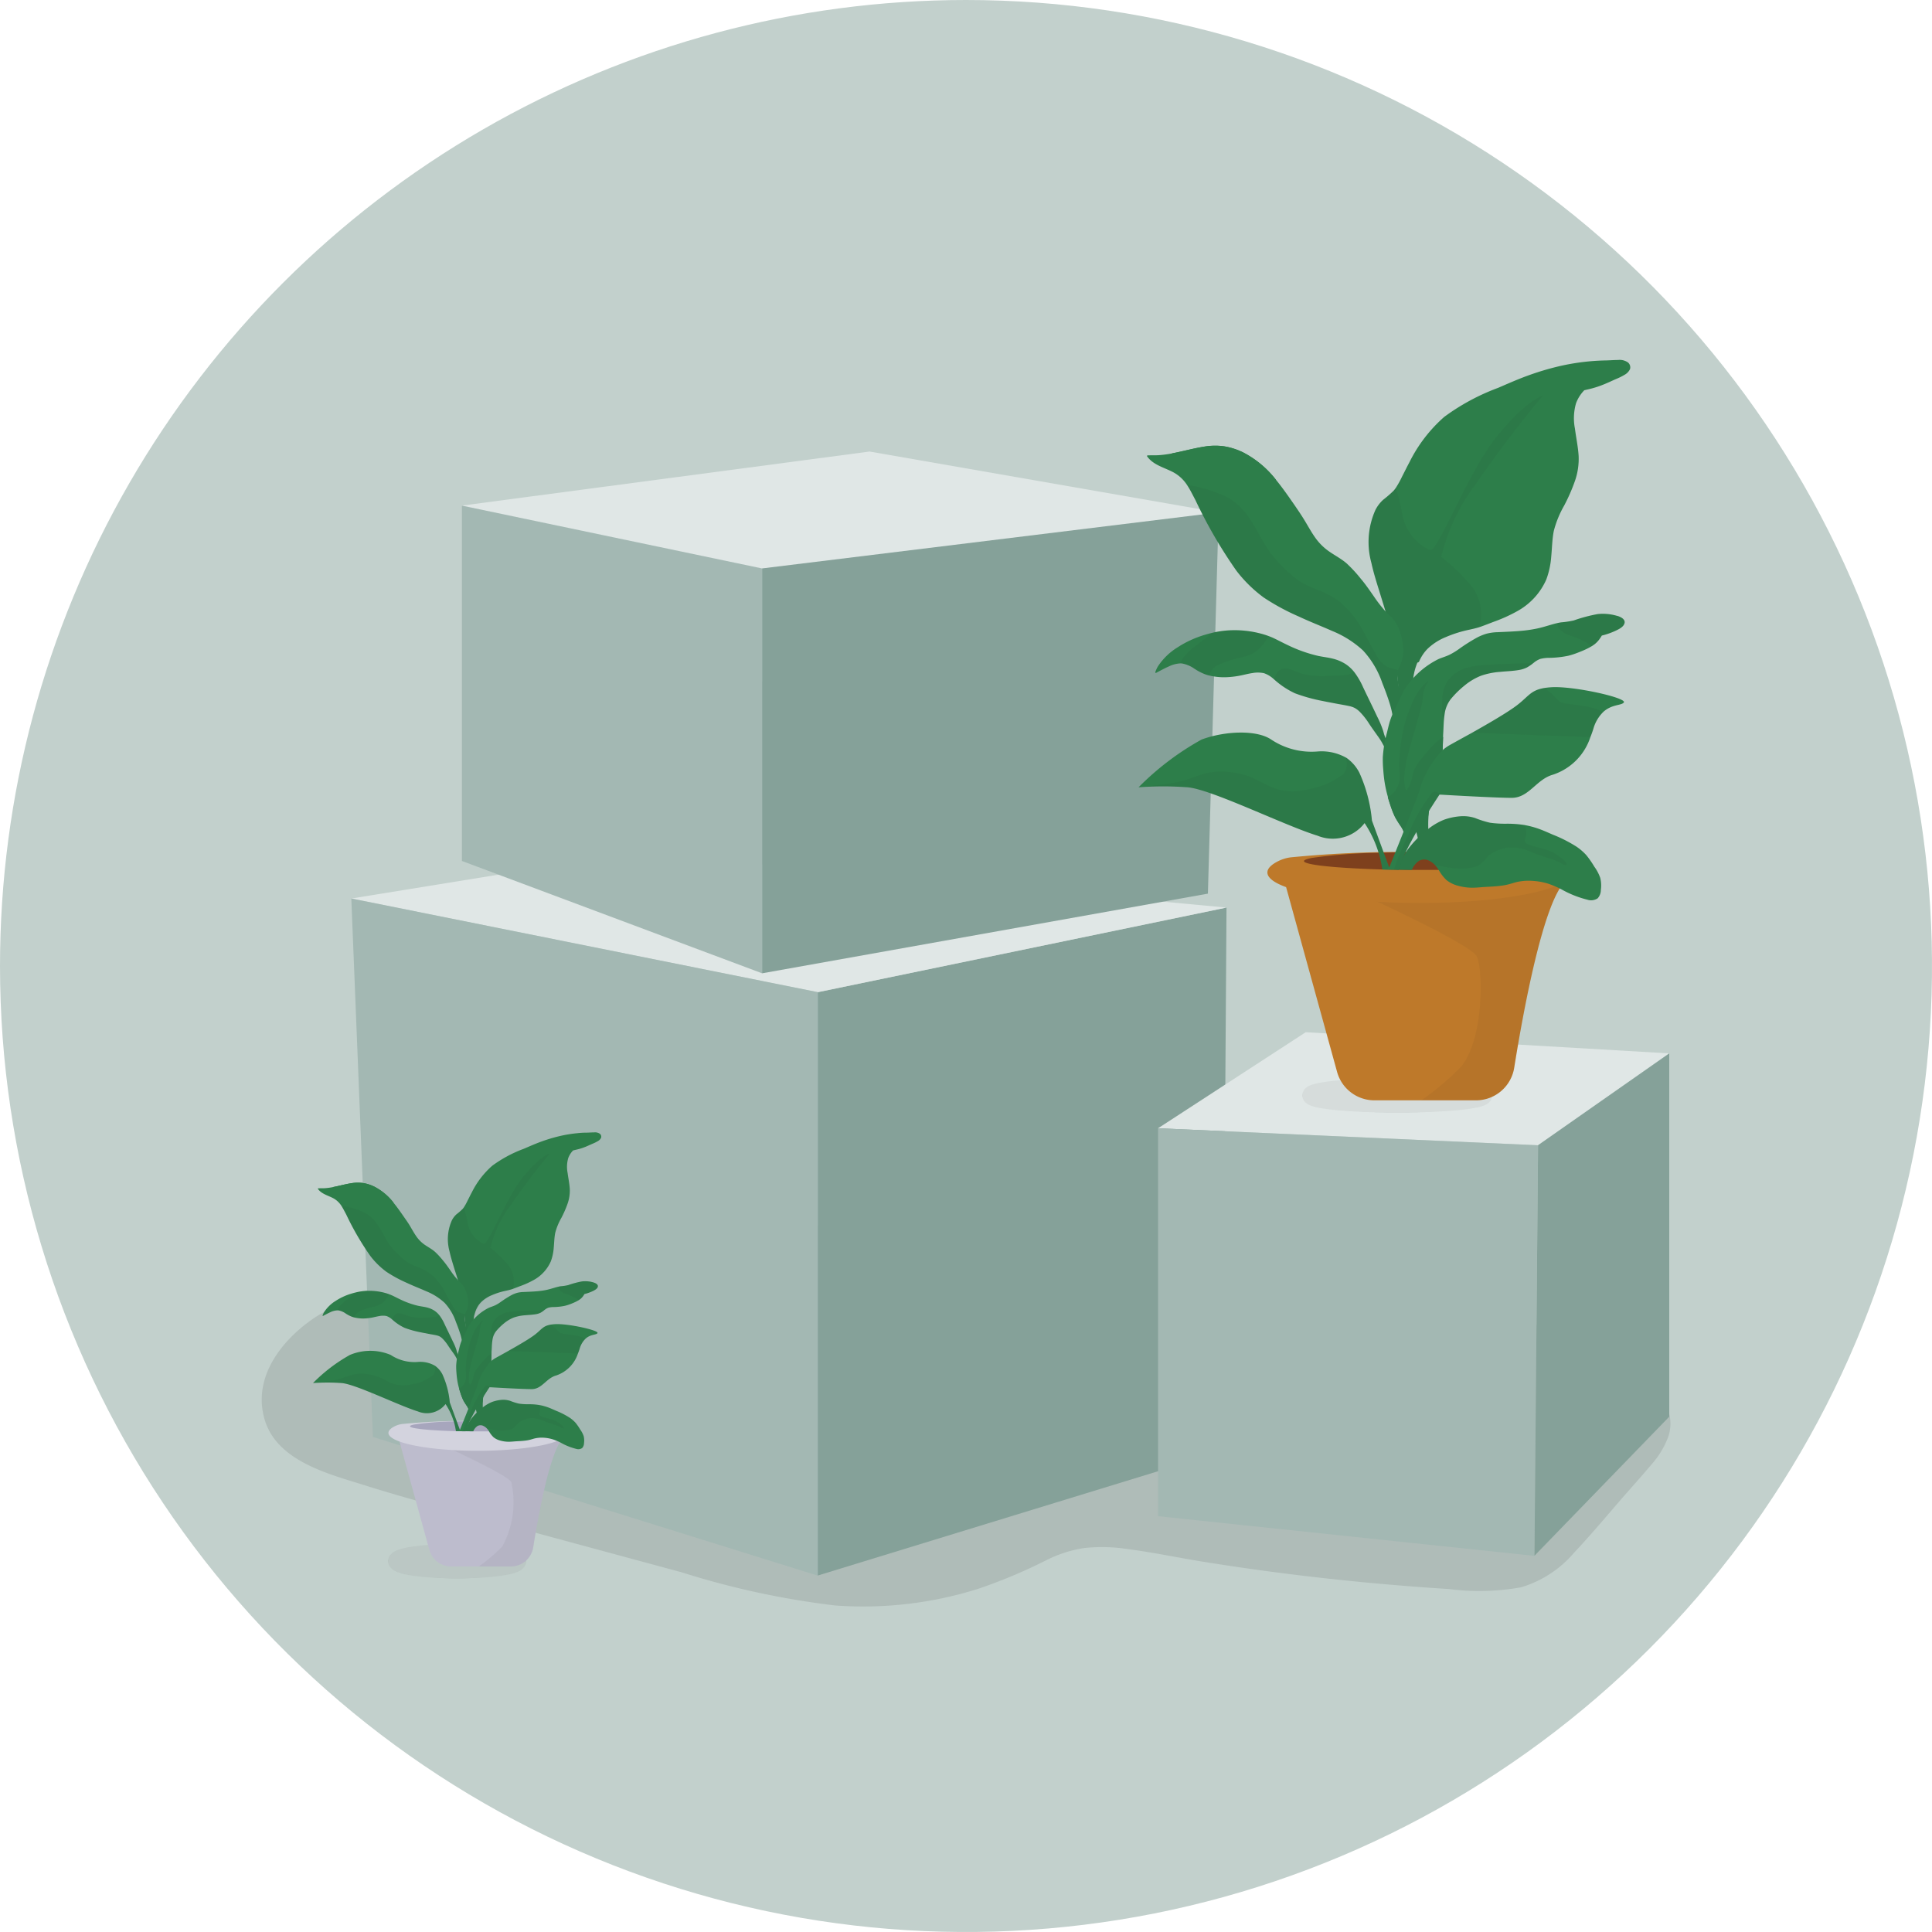 <svg id="Relocation" xmlns="http://www.w3.org/2000/svg" xmlns:xlink="http://www.w3.org/1999/xlink" width="112" height="112" viewBox="0 0 112 112">
  <defs>
    <clipPath id="clip-path">
      <path id="Path_14638" data-name="Path 14638" d="M56-5A56,56,0,1,1,0,51,56,56,0,0,1,56-5Z" transform="translate(314.5 4990.5)" fill="#f9eaee"/>
    </clipPath>
    <clipPath id="clip-path-2">
      <rect id="Rectangle_3920" data-name="Rectangle 3920" width="28.506" height="42.918" fill="none"/>
    </clipPath>
    <clipPath id="clip-path-4">
      <rect id="Rectangle_3908" data-name="Rectangle 3908" width="13.482" height="13.357" fill="none"/>
    </clipPath>
    <clipPath id="clip-path-5">
      <rect id="Rectangle_3909" data-name="Rectangle 3909" width="12.145" height="7.06" fill="none"/>
    </clipPath>
    <clipPath id="clip-path-6">
      <rect id="Rectangle_3910" data-name="Rectangle 3910" width="10.078" height="17.825" fill="none"/>
    </clipPath>
    <clipPath id="clip-path-7">
      <rect id="Rectangle_3911" data-name="Rectangle 3911" width="12.581" height="14.105" fill="none"/>
    </clipPath>
    <clipPath id="clip-path-8">
      <rect id="Rectangle_3912" data-name="Rectangle 3912" width="3.2" height="9.405" fill="none"/>
    </clipPath>
    <clipPath id="clip-path-9">
      <rect id="Rectangle_3913" data-name="Rectangle 3913" width="5.263" height="3.301" fill="none"/>
    </clipPath>
    <clipPath id="clip-path-10">
      <rect id="Rectangle_3914" data-name="Rectangle 3914" width="3.89" height="1.891" fill="none"/>
    </clipPath>
    <clipPath id="clip-path-11">
      <rect id="Rectangle_3915" data-name="Rectangle 3915" width="9.862" height="3.117" fill="none"/>
    </clipPath>
    <clipPath id="clip-path-12">
      <rect id="Rectangle_3916" data-name="Rectangle 3916" width="2.728" height="4.531" fill="none"/>
    </clipPath>
    <clipPath id="clip-path-13">
      <rect id="Rectangle_3917" data-name="Rectangle 3917" width="7.603" height="2.853" fill="none"/>
    </clipPath>
    <clipPath id="clip-path-14">
      <rect id="Rectangle_3918" data-name="Rectangle 3918" width="13.962" height="6.466" fill="none"/>
    </clipPath>
    <clipPath id="clip-path-15">
      <rect id="Rectangle_3921" data-name="Rectangle 3921" width="7.905" height="7.832" fill="none"/>
    </clipPath>
    <clipPath id="clip-path-16">
      <rect id="Rectangle_3922" data-name="Rectangle 3922" width="7.121" height="4.139" fill="none"/>
    </clipPath>
    <clipPath id="clip-path-17">
      <rect id="Rectangle_3923" data-name="Rectangle 3923" width="5.909" height="10.452" fill="none"/>
    </clipPath>
    <clipPath id="clip-path-18">
      <rect id="Rectangle_3924" data-name="Rectangle 3924" width="7.377" height="8.271" fill="none"/>
    </clipPath>
    <clipPath id="clip-path-19">
      <rect id="Rectangle_3925" data-name="Rectangle 3925" width="1.876" height="5.515" fill="none"/>
    </clipPath>
    <clipPath id="clip-path-20">
      <rect id="Rectangle_3926" data-name="Rectangle 3926" width="3.086" height="1.936" fill="none"/>
    </clipPath>
    <clipPath id="clip-path-21">
      <rect id="Rectangle_3927" data-name="Rectangle 3927" width="2.281" height="1.109" fill="none"/>
    </clipPath>
    <clipPath id="clip-path-22">
      <rect id="Rectangle_3928" data-name="Rectangle 3928" width="5.782" height="1.828" fill="none"/>
    </clipPath>
    <clipPath id="clip-path-23">
      <rect id="Rectangle_3929" data-name="Rectangle 3929" width="1.599" height="2.656" fill="none"/>
    </clipPath>
    <clipPath id="clip-path-24">
      <rect id="Rectangle_3930" data-name="Rectangle 3930" width="4.458" height="1.673" fill="none"/>
    </clipPath>
    <clipPath id="clip-path-25">
      <rect id="Rectangle_3931" data-name="Rectangle 3931" width="8.187" height="3.791" fill="none"/>
    </clipPath>
  </defs>
  <g id="Mask_Group_30" data-name="Mask Group 30" transform="translate(-314.5 -4985.5)" clip-path="url(#clip-path)">
    <g id="Group_9898" data-name="Group 9898">
      <rect id="Rectangle_3907" data-name="Rectangle 3907" width="149" height="149" transform="translate(296 4968)" fill="#c2d0cc"/>
      <g id="Group_9823" data-name="Group 9823" transform="translate(329.674 5011.677)">
        <g id="Group_9822" data-name="Group 9822" transform="translate(0 0)">
          <g id="Group_9821" data-name="Group 9821" transform="translate(0 0)">
            <g id="Group_9820" data-name="Group 9820">
              <g id="Group_9819" data-name="Group 9819" transform="translate(0 44.86)" style="mix-blend-mode: normal;isolation: isolate">
                <g id="Group_9818" data-name="Group 9818" transform="translate(0 0)" style="mix-blend-mode: normal;isolation: isolate">
                  <path id="Path_14584" data-name="Path 14584" d="M81.354,83.678a.077.077,0,0,0-.021-.083c-.042-.041-.084-.081-.127-.121a1.725,1.725,0,0,0-.311-.3h0C77,79.6,71.495,78.158,66.455,77.084c-3.038-.648-6.111-1.116-9.185-1.557s-6.152-.845-9.237-1.184a147.088,147.088,0,0,0-18.8-.982,81.918,81.918,0,0,0-18.2,2.13,26.3,26.3,0,0,0-7.782,3.079c-1.974,1.256-3.8,3.473-3.1,5.97C.835,87.008,3.877,87.749,6,88.417c2.994.943,6.045,1.708,9.074,2.527l9.265,2.507a48.171,48.171,0,0,0,8.9,1.923A22.206,22.206,0,0,0,41.5,94.42a30.748,30.748,0,0,0,4-1.678,7.242,7.242,0,0,1,2.208-.7,9.589,9.589,0,0,1,2.4.051c1.527.194,3.04.518,4.56.761q2.316.371,4.643.667,4.732.6,9.5.9a13.736,13.736,0,0,0,4.195-.1,6.465,6.465,0,0,0,3.075-2.01c1.022-1.083,1.976-2.237,2.956-3.358.5-.57,1.007-1.133,1.494-1.713a5.2,5.2,0,0,0,.98-1.575,2.371,2.371,0,0,0-.15-1.992" transform="translate(0 -73.341)" opacity="0.1"/>
                </g>
              </g>
              <path id="Path_14585" data-name="Path 14585" d="M76.39,43.214q-.1,15.764-.209,31.527l-23.489,7.2V48.121Z" transform="translate(-20.462 -16.782)" fill="#85a199"/>
              <path id="Path_14586" data-name="Path 14586" d="M8.488,40.664,24.982,37.99l34.242,3.2-23.7,4.907Z" transform="translate(-3.296 -14.753)" fill="#e0e7e6"/>
              <path id="Path_14587" data-name="Path 14587" d="M8.488,42.361,9.741,73.575l25.786,8.039V47.789Z" transform="translate(-3.296 -16.451)" fill="#a3b8b3"/>
              <path id="Path_14588" data-name="Path 14588" d="M84.949,60.6l8.56-5.568,21.073,1.228-7.606,5.324Z" transform="translate(-32.988 -21.371)" fill="#e0e7e6"/>
              <path id="Path_14589" data-name="Path 14589" d="M84.949,64.135V86.624l21.818,2.3.209-23.8Z" transform="translate(-32.988 -24.906)" fill="#a3b8b3"/>
              <path id="Path_14590" data-name="Path 14590" d="M128.434,57.039V78.1l-7.814,8.062.209-23.8Z" transform="translate(-46.84 -22.15)" fill="#85a199"/>
              <path id="Path_14591" data-name="Path 14591" d="M18.966,3.134,42.6,0,62.84,3.529l-13.86,8.955-17.82,1.2Z" transform="translate(-7.365 -0.001)" fill="#e0e7e6"/>
              <path id="Path_14592" data-name="Path 14592" d="M47.418,9.016l26.47-3.247-.625,22.1L47.418,32.488Z" transform="translate(-18.414 -2.241)" fill="#85a199"/>
              <path id="Path_14593" data-name="Path 14593" d="M36.369,8.766l-17.4-3.642v20.6l17.4,6.512Z" transform="translate(-7.365 -1.99)" fill="#a3b8b3"/>
            </g>
          </g>
        </g>
      </g>
      <g id="Ellipse_217" data-name="Ellipse 217" transform="translate(390 5048)" stroke="#707070" stroke-width="1" opacity="0.095">
        <ellipse cx="5.5" cy="1" rx="5.5" ry="1" stroke="none"/>
        <ellipse cx="5.5" cy="1" rx="5" ry="0.5" fill="none"/>
      </g>
      <g id="Group_9860" data-name="Group 9860" transform="translate(380.506 5006.369)">
        <g id="Group_9859" data-name="Group 9859" transform="translate(0)" clip-path="url(#clip-path-2)">
          <g id="Group_9858" data-name="Group 9858">
            <g id="Group_9857" data-name="Group 9857" clip-path="url(#clip-path-2)">
              <path id="Path_14594" data-name="Path 14594" d="M49.579,116.088c-1.288,1.221-2.449,7.583-2.966,10.816a2.243,2.243,0,0,1-2.215,1.887H38.508a2.243,2.243,0,0,1-2.162-1.645L33.39,116.431s1.144-.127,2.827-.29c4.977-.484,14.665-1.286,13.362-.052" transform="translate(-24.839 -85.873)" fill="#be792a"/>
              <g id="Group_9826" data-name="Group 9826" transform="translate(11.378 29.561)" opacity="0.05">
                <g id="Group_9825" data-name="Group 9825">
                  <g id="Group_9824" data-name="Group 9824" clip-path="url(#clip-path-4)">
                    <path id="Path_14595" data-name="Path 14595" d="M57.791,116.088c-1.288,1.221-2.449,7.583-2.966,10.816a2.243,2.243,0,0,1-2.215,1.887H49.445a16.617,16.617,0,0,0,2.307-1.955c1.29-1.581,1.29-5.492.915-6.366-.287-.671-5.73-3.195-8.239-4.329,4.977-.484,14.665-1.286,13.362-.052" transform="translate(-44.429 -115.434)" fill="#101010"/>
                  </g>
                </g>
              </g>
              <path id="Path_14596" data-name="Path 14596" d="M46.8,112.563c0,.976-3.949,1.768-8.821,1.768s-8.82-.792-8.82-1.768c0-.236.23-.461.647-.666l0,0a2.3,2.3,0,0,1,.69-.209,66.719,66.719,0,0,1,7.481-.31,66.683,66.683,0,0,1,7.484.311,2.3,2.3,0,0,1,.687.208l0,0c.417.206.646.43.646.666" transform="translate(-21.693 -82.854)" fill="#be792a"/>
              <path id="Path_14597" data-name="Path 14597" d="M51.675,111.9c0,.04-.063.079-.181.117a3.1,3.1,0,0,1-.407.09,46.121,46.121,0,0,1-5.83.31l-.7,0q-.438,0-.863,0-.388,0-.762-.01l-.117,0-.153,0-.4-.009-.275-.007c-1.459-.041-2.685-.117-3.494-.213-.666-.079-1.05-.173-1.05-.272,0-.064.16-.126.451-.183a29.891,29.891,0,0,1,3.878-.3l.29-.008c.219-.006.444-.012.672-.016l.3-.005.307,0h.018c.391-.005.792-.007,1.2-.007,1.384,0,2.676.029,3.769.079.894.041,1.655.1,2.225.161.665.076,1.068.165,1.117.261a.043.043,0,0,1,0,.019" transform="translate(-27.856 -82.856)" fill="#7e401d"/>
              <path id="Path_14598" data-name="Path 14598" d="M17.346,67.762a.771.771,0,0,1-.083-.083.225.225,0,0,1,.038-.131.033.033,0,0,0-.054-.039.231.231,0,0,0-.041.1,1.074,1.074,0,0,1-.092-.169,2.9,2.9,0,0,1-.131-.4,5.5,5.5,0,0,0-.357-.863c-.272-.583-.56-1.157-.834-1.739A4.309,4.309,0,0,0,15.3,63.6a2.132,2.132,0,0,0-.5-.466,2.45,2.45,0,0,0-.745-.317c-.278-.071-.563-.1-.844-.159a8.277,8.277,0,0,1-1.777-.631c-.272-.127-.537-.271-.81-.4-.1-.047-.211-.091-.319-.13q-.216-.079-.439-.137A5.966,5.966,0,0,0,8.2,61.168a5.49,5.49,0,0,0-1.086.138q-.254.058-.505.136a5.973,5.973,0,0,0-1.553.717,3.63,3.63,0,0,0-1.139,1.1,1.693,1.693,0,0,0-.155.339c-.009.026.018.056.045.042.237-.122.469-.254.714-.361a1.759,1.759,0,0,1,.7-.189.743.743,0,0,1,.092.005,1.814,1.814,0,0,1,.712.3,3.252,3.252,0,0,0,.622.325q.122.044.247.075a3.708,3.708,0,0,0,1.153.087,5.228,5.228,0,0,0,.71-.1c.209-.044.415-.1.627-.129a1.726,1.726,0,0,1,.68.006,1.611,1.611,0,0,1,.561.34l.027.021a4.883,4.883,0,0,0,1.2.8,9.6,9.6,0,0,0,1.577.442c.274.057.548.108.822.16.251.047.5.087.753.142a1.308,1.308,0,0,1,.323.112,1.336,1.336,0,0,1,.319.252,4.093,4.093,0,0,1,.506.649c.16.244.332.481.5.718a4.1,4.1,0,0,1,.236.358c.047.083.09.167.137.249h0c.014.024.027.048.042.072a1.629,1.629,0,0,0,.167.234c.015.018.031.036.048.053a.034.034,0,0,0,.06-.018c0-.008,0-.016,0-.024a1.714,1.714,0,0,0-.045-.328c-.006-.033-.014-.072-.02-.113l.035.032c.033.028.072-.026.039-.054" transform="translate(-2.794 -45.502)" fill="#2d7e4a"/>
              <g id="Group_9829" data-name="Group 9829" transform="translate(2.419 15.664)" opacity="0.05">
                <g id="Group_9828" data-name="Group 9828">
                  <g id="Group_9827" data-name="Group 9827" clip-path="url(#clip-path-5)">
                    <path id="Path_14599" data-name="Path 14599" d="M14.1,61.36a5.966,5.966,0,0,0-1.671-.192,5.49,5.49,0,0,0-1.086.138q-.492.365-.973.745a3.482,3.482,0,0,0-.768.735,1.426,1.426,0,0,0-.157.308.743.743,0,0,1,.092.005,1.814,1.814,0,0,1,.712.3,3.252,3.252,0,0,0,.622.325q.122.044.247.075a.877.877,0,0,1,.043-.131,1.013,1.013,0,0,1,.452-.475,6.2,6.2,0,0,1,1.456-.467,2.674,2.674,0,0,0,.641-.244,1.972,1.972,0,0,0,.494-.451,1.808,1.808,0,0,0,.332-.536q-.216-.079-.439-.137m7.479,6.4a.771.771,0,0,1-.083-.083.225.225,0,0,1,.038-.131.033.033,0,0,0-.054-.039.231.231,0,0,0-.041.1,1.074,1.074,0,0,1-.092-.169,2.9,2.9,0,0,1-.131-.4,5.5,5.5,0,0,0-.357-.863c-.272-.583-.56-1.157-.834-1.739a4.309,4.309,0,0,0-.492-.838.506.506,0,0,1-.053.033,1.234,1.234,0,0,1-.437.133c-.158.022-.317.028-.476.035-.223.009-.445.022-.668.027a4.582,4.582,0,0,1-1.35-.126c-.288-.081-.553-.232-.848-.289a.715.715,0,0,0-.392.019.617.617,0,0,0-.3.3c-.052.091-.1.187-.154.281l.027.021a4.883,4.883,0,0,0,1.2.8,9.6,9.6,0,0,0,1.577.442c.274.057.548.108.822.16.251.047.5.087.753.142a1.308,1.308,0,0,1,.323.112,1.336,1.336,0,0,1,.319.252,4.093,4.093,0,0,1,.506.649c.16.244.332.481.5.718a4.1,4.1,0,0,1,.236.358c.047.083.09.167.137.249h0c.014.024.027.048.042.072a1.629,1.629,0,0,0,.167.234.893.893,0,0,0,.108.011,1.714,1.714,0,0,0-.045-.328c-.006-.033-.014-.072-.02-.113l.035.032c.033.028.072-.026.039-.054" transform="translate(-9.448 -61.166)" fill="#101010"/>
                  </g>
                </g>
              </g>
              <path id="Path_14600" data-name="Path 14600" d="M67.111.136A.843.843,0,0,0,66.542,0c-.24,0-.481.022-.721.026q-.456.008-.911.05a13.173,13.173,0,0,0-1.839.3,15.92,15.92,0,0,0-1.76.531c-.584.212-1.15.463-1.721.709A12.665,12.665,0,0,0,56.467,3.3a8.56,8.56,0,0,0-2.012,2.62c-.151.281-.29.567-.437.851a5.518,5.518,0,0,1-.363.652,1.662,1.662,0,0,1-.121.155,6.756,6.756,0,0,1-.607.527,2.08,2.08,0,0,0-.445.584,4.541,4.541,0,0,0-.237,3.071c.135.616.33,1.22.516,1.822l.165.533q.033.108.066.216l.044.147.031.1c.09.3.176.606.254.912a13.049,13.049,0,0,1,.347,1.94c.017.172.032.345.046.518.012.152.024.3.037.457.025.292.075.58.088.873,0,.016,0,.032,0,.048s0,.033,0,.049,0,.014,0,.02,0,.015,0,.023c0,.046.007.092.013.138,0,.013,0,.027.006.04s.01.052.016.078h0c.005.019.011.039.017.058l.009.025,0,0,.009.022a.557.557,0,0,0,.044.082l.008.012.009.012a.033.033,0,0,0,.026.013h.006l.006,0,0,0,0,0,.005,0h0l.009-.009.009-.009.016-.019.012-.016.01-.016h0l.009-.017v0l.007-.015,0-.005,0-.012a.149.149,0,0,0,.006-.018l0-.012s0-.008,0-.012,0-.009,0-.013,0-.013,0-.019,0-.015,0-.022,0-.025,0-.038,0-.013,0-.019,0-.02,0-.031,0-.021,0-.032a.4.4,0,0,1,.224-.411c.08-.034.163-.059.246-.086-.006.127-.009.255-.009.383,0,.043.066.05.066.007,0-.135,0-.273.011-.413l.072-.027c.086-.036.185-.086.2-.186.008-.042-.058-.049-.067-.006-.015.077-.118.12-.205.15,0-.025,0-.05.005-.076s0-.049.006-.073v-.007c0-.016,0-.031,0-.047l0-.043q.007-.069.015-.138c0-.026.007-.051.01-.077s.007-.051.011-.077c0,0,0-.009,0-.014l.007-.042,0-.021c0-.019.006-.038.01-.057l.01-.05v-.007c0-.02.008-.04.012-.06l.011-.051,0-.006c0-.016.007-.033.011-.048s.009-.038.014-.057l.013-.05c0-.015.008-.03.012-.045l.012-.041c.009-.031.019-.062.029-.093l.014-.044.017-.049,0,0,.019-.053.019-.049.013-.031.009-.022L55,17.506l.012-.028.023-.051c.013-.027.026-.055.039-.081l.016-.032.02-.038.027-.048.027-.047v0l.029-.047.031-.048.031-.046.032-.045h0l.033-.044q.036-.047.076-.093l.033-.038.037-.04.042-.043a3.362,3.362,0,0,1,1.048-.672,7.062,7.062,0,0,1,1.339-.424c.205-.045.411-.09.612-.154l.1-.034c.249-.089.5-.189.743-.281a8.839,8.839,0,0,0,1.32-.594,3.885,3.885,0,0,0,1.711-1.841,4.808,4.808,0,0,0,.291-1.349c.048-.492.053-1,.149-1.481a5.956,5.956,0,0,1,.6-1.467,10.564,10.564,0,0,0,.623-1.422A3.881,3.881,0,0,0,64.26,5.56c-.034-.532-.147-1.054-.214-1.581a3.119,3.119,0,0,1,.062-1.466,2.147,2.147,0,0,1,.48-.759l.206-.049a5.623,5.623,0,0,0,.894-.277c.252-.1.5-.22.748-.328a3.48,3.48,0,0,0,.475-.235.737.737,0,0,0,.327-.335.368.368,0,0,0-.127-.395" transform="translate(-38.751 0)" fill="#2d7e4a"/>
              <g id="Group_9832" data-name="Group 9832" transform="translate(13.339 2.081)" opacity="0.05">
                <g id="Group_9831" data-name="Group 9831">
                  <g id="Group_9830" data-name="Group 9830" clip-path="url(#clip-path-6)">
                    <path id="Path_14601" data-name="Path 14601" d="M58.095,19.215a2.667,2.667,0,0,1,.41,2.316c-.2.064-.406.109-.612.154a7.043,7.043,0,0,0-1.339.424,2.859,2.859,0,0,0-1.868,2.905c.088-.029.19-.073.205-.15.008-.042.075-.036.067.006-.019.1-.118.149-.2.186l-.072.027c-.007.14-.01.278-.011.413,0,.043-.066.036-.066-.007,0-.128,0-.255.009-.383-.083.027-.166.051-.246.086a.4.4,0,0,0-.224.411.41.41,0,0,1-.117.342.034.034,0,0,1-.047-.005,1.1,1.1,0,0,1-.141-.612c-.013-.293-.063-.581-.088-.873-.027-.325-.051-.65-.083-.975a13.049,13.049,0,0,0-.347-1.94c-.164-.644-.364-1.278-.561-1.913-.186-.6-.38-1.206-.516-1.822a4.541,4.541,0,0,1,.237-3.071,2.08,2.08,0,0,1,.445-.584,6.756,6.756,0,0,0,.607-.527,1.662,1.662,0,0,0,.121-.155,12.059,12.059,0,0,1,.363,1.453,2.865,2.865,0,0,0,1.607,2.145c.487.144,2.2-4.524,3.929-6.633s2.613-2.307,2.613-2.307-2.019,2.4-3.839,5.064a11.374,11.374,0,0,0-2.037,4.272,11.526,11.526,0,0,1,1.8,1.752" transform="translate(-52.09 -8.127)" fill="#101010"/>
                  </g>
                </g>
              </g>
              <path id="Path_14602" data-name="Path 14602" d="M16.8,34.773c-.03-.088-.058-.178-.083-.268a.387.387,0,0,0,.034-.193.029.029,0,0,0-.031-.027h0a.034.034,0,0,0-.035.037h0a.26.26,0,0,1,0,.06c0-.017-.009-.034-.013-.05-.029-.117-.056-.235-.08-.353-.03-.149-.057-.3-.083-.449-.034-.2-.064-.4-.093-.6a1.218,1.218,0,0,1,.028-.526c0-.015.009-.031.014-.046.065-.193.164-.371.218-.568a1.912,1.912,0,0,0,.066-.572,3.678,3.678,0,0,0-.253-1.193,1.913,1.913,0,0,0-.281-.511,4.634,4.634,0,0,0-.386-.4c-.035-.034-.069-.069-.1-.1a7.631,7.631,0,0,1-.681-.874c-.247-.353-.49-.711-.77-1.04a7.942,7.942,0,0,0-.815-.881c-.318-.276-.7-.468-1.041-.71a3.281,3.281,0,0,1-.8-.813c-.219-.312-.4-.648-.6-.976s-.395-.612-.6-.911c-.33-.474-.665-.96-1.034-1.411a5.76,5.76,0,0,0-1.9-1.6,3.944,3.944,0,0,0-1.138-.365,3.812,3.812,0,0,0-1.124.018c-.636.1-1.256.277-1.888.395a6.483,6.483,0,0,1-.749.1c-.223.015-.446,0-.669.015-.027,0-.034.035-.021.054.364.519,1.027.651,1.552.942a2.183,2.183,0,0,1,.736.68l.042.062c.177.268.314.56.467.843a27.53,27.53,0,0,0,2.377,4.1A7.846,7.846,0,0,0,8.654,28.2a13.172,13.172,0,0,0,2.032,1.1c.637.3,1.295.552,1.938.838a5.924,5.924,0,0,1,1.786,1.132,5.293,5.293,0,0,1,1.115,1.884c.149.372.29.745.41,1.128a5.425,5.425,0,0,1,.149.56l.028.14h0c.025.125.05.25.084.373a1.67,1.67,0,0,0,.177.429c.015.025.048.01.058-.009a1.789,1.789,0,0,0,.164-.741,1.12,1.12,0,0,1,.064-.413l.011-.025c.02.067.041.135.064.2.014.041.075.014.061-.027" transform="translate(-1.398 -14.429)" fill="#2d7e4a"/>
              <g id="Group_9835" data-name="Group 9835" transform="translate(2.818 7.265)" opacity="0.05">
                <g id="Group_9834" data-name="Group 9834">
                  <g id="Group_9833" data-name="Group 9833" clip-path="url(#clip-path-7)">
                    <path id="Path_14603" data-name="Path 14603" d="M23.583,41.449c-.03-.088-.058-.178-.083-.268a.387.387,0,0,0,.034-.193.029.029,0,0,0-.031-.027h0a.034.034,0,0,0-.035.037h0a.26.26,0,0,1,0,.06c0-.017-.009-.034-.013-.05-.029-.117-.056-.235-.08-.353-.03-.149-.057-.3-.083-.449-.034-.2-.064-.4-.093-.6a1.218,1.218,0,0,1,.028-.526l-.077-.025a3.16,3.16,0,0,1-.6-.184,1.761,1.761,0,0,1-.615-.732c-.212-.356-.407-.721-.608-1.084a5.836,5.836,0,0,0-1.535-1.977,5.422,5.422,0,0,0-1.069-.586,8.232,8.232,0,0,1-1.079-.483,5.4,5.4,0,0,1-.934-.755,8.356,8.356,0,0,1-.826-.893c-.5-.66-.823-1.437-1.3-2.117a4.225,4.225,0,0,0-.678-.78,3.3,3.3,0,0,0-.858-.536,9.306,9.306,0,0,0-1.229-.413,3.683,3.683,0,0,0-.689-.138L11,28.369c.177.268.314.56.467.843a27.53,27.53,0,0,0,2.377,4.1,7.846,7.846,0,0,0,1.593,1.57,13.172,13.172,0,0,0,2.032,1.1c.637.3,1.295.552,1.938.838A5.924,5.924,0,0,1,21.2,37.947a5.293,5.293,0,0,1,1.115,1.884c.149.372.29.745.41,1.128a5.425,5.425,0,0,1,.149.56l.028.14h0c.025.125.05.25.084.373a1.669,1.669,0,0,0,.177.429c.015.025.048.01.058-.009a1.789,1.789,0,0,0,.164-.741,1.12,1.12,0,0,1,.064-.413l.011-.025c.02.067.041.135.064.2.014.041.075.014.061-.027" transform="translate(-11.005 -28.369)" fill="#101010"/>
                  </g>
                </g>
              </g>
              <path id="Path_14604" data-name="Path 14604" d="M11.673,19.794a3.933,3.933,0,0,0-1.138-.365,3.8,3.8,0,0,0-1.124.018c-.636.1-1.257.277-1.888.395q.137.048.277.086c.153.041.308.073.464.1s.293.04.439.065a1.47,1.47,0,0,1,.4.116,2.7,2.7,0,0,1,.351.246,2.387,2.387,0,0,0,.757.332,4.921,4.921,0,0,0,.844.135c.146.012.292.017.438.029.168.014.335.037.5.067.345.061.685.147,1.024.235.186.048.373.094.558.144a5.757,5.757,0,0,0-1.9-1.6" transform="translate(-5.596 -14.428)" fill="#2d7e4a"/>
              <path id="Path_14605" data-name="Path 14605" d="M68.866,57.577a2.868,2.868,0,0,0-1.139-.105,9.022,9.022,0,0,0-1.378.368,5.156,5.156,0,0,1-.714.109c-.077.01-.152.024-.228.041-.159.035-.315.081-.472.127-.251.074-.5.148-.757.2s-.49.086-.738.112c-.5.052-.995.067-1.493.091a2.863,2.863,0,0,0-.639.084,3,3,0,0,0-.564.227,10.441,10.441,0,0,0-1.046.662,4.027,4.027,0,0,1-.557.338c-.209.1-.43.16-.64.251a4.959,4.959,0,0,0-1.947,1.733,4.713,4.713,0,0,0-.281.553c-.093.212-.2.419-.3.627a4.886,4.886,0,0,0-.272.653c-.073.228-.124.465-.182.7a7.085,7.085,0,0,0-.239,1.4,6.215,6.215,0,0,0,.022.714c.017.241.041.482.076.721a6.83,6.83,0,0,0,.2.9c.046.163.1.325.154.488a5.126,5.126,0,0,0,.256.65c.09.179.207.343.315.512a1.662,1.662,0,0,1,.259.557.034.034,0,0,0,.066,0,.508.508,0,0,0,.342-.19c.034-.05.064-.1.1-.153s.061-.066.1-.019a.354.354,0,0,1,.067.178c.023-.025.046-.049.068-.075.071-.081.169-.23.262-.327s.216-.179.315-.278c.011-.154.035-.3.06-.458a11.782,11.782,0,0,1,.222-1.226c.1-.374.25-.734.365-1.1a5,5,0,0,0,.208-1.157c.02-.293.027-.588.037-.882,0-.117.008-.233.014-.349.011-.209.017-.418.033-.627.009-.114.021-.228.039-.341a1.8,1.8,0,0,1,.357-.884,5.55,5.55,0,0,1,.8-.79,3.561,3.561,0,0,1,.953-.567,4.276,4.276,0,0,1,1.1-.224c.363-.037.731-.046,1.091-.107a1.621,1.621,0,0,0,.478-.152,2.4,2.4,0,0,0,.348-.237l.052-.04a1.271,1.271,0,0,1,.371-.215,2.134,2.134,0,0,1,.552-.062,5.95,5.95,0,0,0,1.078-.123,4.358,4.358,0,0,0,.543-.177c.18-.069.358-.141.531-.226.088-.044.176-.09.261-.141a1.819,1.819,0,0,0,.2-.137,1.5,1.5,0,0,0,.3-.331c.035-.051.068-.1.1-.157q.073-.017.144-.037a4.4,4.4,0,0,0,.665-.247c.178-.085.431-.206.5-.407.09-.253-.225-.395-.413-.451" transform="translate(-41.122 -42.741)" fill="#2d7e4a"/>
              <path id="Path_14606" data-name="Path 14606" d="M57.424,81.658a.034.034,0,0,0,.066,0,.508.508,0,0,0,.342-.19c.034-.051.064-.1.1-.153.019-.025.038-.044.06-.044a.064.064,0,0,1,.041.025,5.744,5.744,0,0,1,.2.835l.57-.471a7.359,7.359,0,0,1,.228-2.549c.1-.374.25-.734.365-1.105A4.991,4.991,0,0,0,59.6,76.85c.02-.293.027-.588.037-.882-.075.053-.151.1-.224.159a3.278,3.278,0,0,0-.393.358c-.251.265-.491.55-.718.836a2.428,2.428,0,0,0-.289.444,2.289,2.289,0,0,0-.14.4,2.156,2.156,0,0,1-.358.908.9.9,0,0,1-.113-.387,3.006,3.006,0,0,1-.006-.543,6.7,6.7,0,0,1,.209-1.183c.124-.495.277-.982.416-1.472.069-.241.131-.484.2-.725s.14-.469.19-.708c.086-.414.046-.948.364-1.271.029-.03-.007-.079-.042-.052a3.144,3.144,0,0,0-.848,1.18,7.567,7.567,0,0,0-.5,1.424,10.039,10.039,0,0,0-.26,1.554c-.022.248-.035.5-.034.746a8.158,8.158,0,0,1,.018.822,1.253,1.253,0,0,1-.422.81.991.991,0,0,1-.253.181q.07.245.153.488a5.106,5.106,0,0,0,.256.65,5.942,5.942,0,0,0,.315.513,1.667,1.667,0,0,1,.259.557" transform="translate(-41.987 -54.102)" fill="#2d7e4a"/>
              <g id="Group_9838" data-name="Group 9838" transform="translate(14.454 18.624)" opacity="0.05">
                <g id="Group_9837" data-name="Group 9837">
                  <g id="Group_9836" data-name="Group 9836" clip-path="url(#clip-path-8)">
                    <path id="Path_14607" data-name="Path 14607" d="M57.424,81.658a.034.034,0,0,0,.066,0,.508.508,0,0,0,.342-.19c.034-.051.064-.1.1-.153.019-.025.038-.044.06-.044a.064.064,0,0,1,.041.025,5.744,5.744,0,0,1,.2.835l.57-.471a7.359,7.359,0,0,1,.228-2.549c.1-.374.25-.734.365-1.105A4.991,4.991,0,0,0,59.6,76.85c.02-.293.027-.588.037-.882-.075.053-.151.1-.224.159a3.278,3.278,0,0,0-.393.358c-.251.265-.491.55-.718.836a2.428,2.428,0,0,0-.289.444,2.289,2.289,0,0,0-.14.4,2.156,2.156,0,0,1-.358.908.9.9,0,0,1-.113-.387,3.006,3.006,0,0,1-.006-.543,6.7,6.7,0,0,1,.209-1.183c.124-.495.277-.982.416-1.472.069-.241.131-.484.2-.725s.14-.469.19-.708c.086-.414.046-.948.364-1.271.029-.03-.007-.079-.042-.052a3.144,3.144,0,0,0-.848,1.18,7.567,7.567,0,0,0-.5,1.424,10.039,10.039,0,0,0-.26,1.554c-.022.248-.035.5-.034.746a8.158,8.158,0,0,1,.018.822,1.253,1.253,0,0,1-.422.81.991.991,0,0,1-.253.181q.07.245.153.488a5.106,5.106,0,0,0,.256.65,5.942,5.942,0,0,0,.315.513,1.667,1.667,0,0,1,.259.557" transform="translate(-56.441 -72.727)" fill="#101010"/>
                  </g>
                </g>
              </g>
              <g id="Group_9841" data-name="Group 9841" transform="translate(17.597 17.589)" opacity="0.05">
                <g id="Group_9840" data-name="Group 9840">
                  <g id="Group_9839" data-name="Group 9839" clip-path="url(#clip-path-9)">
                    <path id="Path_14608" data-name="Path 14608" d="M70,68.984a2.045,2.045,0,0,0-.84.554,1.881,1.881,0,0,0-.433,1.1c-.019.221-.016.443-.016.664a1.8,1.8,0,0,0,.046.546.76.76,0,0,0,.057.136c.009-.114.021-.228.039-.341a1.794,1.794,0,0,1,.357-.883,5.562,5.562,0,0,1,.8-.79,3.565,3.565,0,0,1,.953-.567,4.281,4.281,0,0,1,1.1-.224c.363-.037.731-.046,1.091-.107a1.619,1.619,0,0,0,.478-.152,2.379,2.379,0,0,0,.347-.237c-.945,0-1.89.027-2.833.1a4.261,4.261,0,0,0-1.14.2" transform="translate(-68.713 -68.683)" fill="#101010"/>
                  </g>
                </g>
              </g>
              <g id="Group_9844" data-name="Group 9844" transform="translate(24.284 14.713)" opacity="0.05">
                <g id="Group_9843" data-name="Group 9843">
                  <g id="Group_9842" data-name="Group 9842" clip-path="url(#clip-path-10)">
                    <path id="Path_14609" data-name="Path 14609" d="M98.287,57.577a2.868,2.868,0,0,0-1.139-.105,9.022,9.022,0,0,0-1.378.368,5.156,5.156,0,0,1-.714.109c-.077.01-.152.024-.228.041a.456.456,0,0,0,.07.293,1.386,1.386,0,0,0,.716.446,6.117,6.117,0,0,1,.733.306,1.574,1.574,0,0,1,.442.31,1.819,1.819,0,0,0,.2-.137,1.5,1.5,0,0,0,.3-.331c.035-.051.068-.1.1-.157q.073-.017.144-.037a4.4,4.4,0,0,0,.665-.247c.178-.085.431-.206.5-.407.09-.253-.225-.395-.413-.451" transform="translate(-94.827 -57.454)" fill="#101010"/>
                  </g>
                </g>
              </g>
              <path id="Path_14610" data-name="Path 14610" d="M70.259,107.536a.722.722,0,0,1-.186.484.691.691,0,0,1-.6.077,5.971,5.971,0,0,1-1.516-.609,5.652,5.652,0,0,0-.754-.319,3.856,3.856,0,0,0-.9-.162,3.132,3.132,0,0,0-.89.061c-.154.034-.3.085-.454.127a3.575,3.575,0,0,1-.462.091c-.312.043-.628.056-.943.073-.268.015-.537.05-.806.044a3.09,3.09,0,0,1-.778-.116,1.781,1.781,0,0,1-.657-.324,2.451,2.451,0,0,1-.449-.581l-.007-.011a2.118,2.118,0,0,0-.2-.268,1.1,1.1,0,0,0-.32-.247.631.631,0,0,0-.612-.015,1.173,1.173,0,0,0-.424.528q-.388,0-.762-.01l-.117,0a9,9,0,0,1,.459-.882q.041-.068.082-.135l.014-.023.054-.085a6.2,6.2,0,0,1,.614-.709,5.862,5.862,0,0,1,.557-.489l.051-.039a3.764,3.764,0,0,1,.906-.531,3.578,3.578,0,0,1,.914-.2,2.2,2.2,0,0,1,.9.1,5.847,5.847,0,0,0,.856.27,6.352,6.352,0,0,0,.989.058,6.218,6.218,0,0,1,.966.07l.016,0c.068.012.135.025.2.039a5.43,5.43,0,0,1,.673.191c.277.1.543.222.812.338a7.9,7.9,0,0,1,1.374.7,3.128,3.128,0,0,1,.562.49,5.486,5.486,0,0,1,.459.661,2.511,2.511,0,0,1,.343.648,1.849,1.849,0,0,1,.036.7" transform="translate(-43.462 -76.811)" fill="#2d7e4a"/>
              <g id="Group_9847" data-name="Group 9847" transform="translate(14.961 26.441)" opacity="0.05">
                <g id="Group_9846" data-name="Group 9846">
                  <g id="Group_9845" data-name="Group 9845" clip-path="url(#clip-path-11)">
                    <path id="Path_14611" data-name="Path 14611" d="M68.282,106.029a.619.619,0,0,0-.2-.25c-.091-.08-.192-.15-.29-.22a2.4,2.4,0,0,0-.33-.21,3.182,3.182,0,0,0-.433-.169c-.3-.1-.612-.139-.9-.252-.088-.034-.231-.082-.265-.182-.042-.124.033-.27.058-.39a.807.807,0,0,0-.122-.592l-.016,0a6.218,6.218,0,0,0-.966-.07,6.352,6.352,0,0,1-.989-.058,5.847,5.847,0,0,1-.856-.27,2.2,2.2,0,0,0-.9-.1,3.566,3.566,0,0,0-.914.2,3.764,3.764,0,0,0-.906.531l-.051.039a5.892,5.892,0,0,0-.557.488,6.23,6.23,0,0,0-.614.709l-.054.084-.014.023q-.042.067-.082.135a9,9,0,0,0-.459.882l.117,0,.762.01a1.173,1.173,0,0,1,.424-.528.631.631,0,0,1,.612.015,1.1,1.1,0,0,1,.32.247c.091.006.182.019.27.034a5.865,5.865,0,0,0,1.255.161,4.054,4.054,0,0,0,.6-.065,1.168,1.168,0,0,0,.506-.2,3.306,3.306,0,0,0,.376-.393,1.378,1.378,0,0,1,.265-.224,1.412,1.412,0,0,1,.218-.117,2.916,2.916,0,0,1,.576-.2,2.03,2.03,0,0,1,.631-.018,2.661,2.661,0,0,1,.626.156c.21.079.412.176.624.251s.438.144.657.216a3.385,3.385,0,0,1,.611.238c.066.037.131.076.2.107a.286.286,0,0,0,.18.034.034.034,0,0,0,.025-.046" transform="translate(-58.423 -103.252)" fill="#101010"/>
                  </g>
                </g>
              </g>
              <path id="Path_14612" data-name="Path 14612" d="M28.129,74.936c-.134.188-.7.095-1.2.558a2.2,2.2,0,0,0-.57.979q-.079.25-.171.475a3.4,3.4,0,0,1-2.173,2.177c-.961.269-1.384,1.339-2.383,1.342-.9,0-3.576-.153-4.1-.184l-.089-.005s-.26.389-.611.95l-.007.01c-.218.35-.471.766-.717,1.2l-.006.011c-.224.392-.441.794-.622,1.169-.022.045-.043.09-.064.135a5.6,5.6,0,0,0-.342.884l-.117,0-.153,0-.4-.009-.275-.007a6.867,6.867,0,0,0-.145-.722c-.022-.082-.046-.163-.07-.242A6.61,6.61,0,0,0,13.1,81.93a2.328,2.328,0,0,1-2.728.73c-1.883-.576-6.148-2.69-7.532-2.805a19.2,19.2,0,0,0-2.3-.031c-.334.014-.543.031-.543.031A16.122,16.122,0,0,1,3.65,77.087c1.345-.5,3.189-.576,4.035,0a4.224,4.224,0,0,0,2.69.692,2.911,2.911,0,0,1,1.678.373,2.368,2.368,0,0,1,.743.857,8.576,8.576,0,0,1,.73,2.776l.681,1.854.3.807.021.058s.146-.361.355-.881c.141-.351.311-.775.483-1.209.36-.9.733-1.853.891-2.291A5.581,5.581,0,0,1,17.624,77.7a2.586,2.586,0,0,1,.437-.306c.357-.2.8-.443,1.267-.7.888-.5,1.856-1.058,2.46-1.487.811-.574.879-.97,1.745-1.11.119-.019.254-.034.407-.043,1.268-.077,4.381.615,4.189.884" transform="translate(0.001 -55.084)" fill="#2d7e4a"/>
              <g id="Group_9850" data-name="Group 9850" transform="translate(14.808 25.018)" opacity="0.05">
                <g id="Group_9849" data-name="Group 9849">
                  <g id="Group_9848" data-name="Group 9848" clip-path="url(#clip-path-12)">
                    <path id="Path_14613" data-name="Path 14613" d="M60.552,97.875l-.089-.005s-.26.389-.611.95l-.007.01c-.218.35-.471.766-.717,1.2l-.006.011c-.224.391-.441.794-.622,1.169-.022.045-.043.09-.064.134a5.619,5.619,0,0,0-.342.885l-.117,0-.153,0a8.343,8.343,0,0,1,.369-1.009l.016-.037q.234-.528.442-.977a9.178,9.178,0,0,1,1.389-2.443h0a.222.222,0,0,1,.13-.059.613.613,0,0,1,.381.18" transform="translate(-57.824 -97.695)" fill="#101010"/>
                  </g>
                </g>
              </g>
              <g id="Group_9853" data-name="Group 9853" transform="translate(19.328 19.011)" opacity="0.05">
                <g id="Group_9852" data-name="Group 9852">
                  <g id="Group_9851" data-name="Group 9851" clip-path="url(#clip-path-13)">
                    <path id="Path_14614" data-name="Path 14614" d="M83.079,75.635a2.2,2.2,0,0,0-.57.979q-.079.25-.171.475l-6.862-.256c.887-.5,1.856-1.058,2.46-1.487.811-.574.879-.97,1.745-1.11a5.4,5.4,0,0,1,.816.749c.186.269,1.679.146,2.581.65" transform="translate(-75.476 -74.236)" fill="#101010"/>
                  </g>
                </g>
              </g>
              <g id="Group_9856" data-name="Group 9856" transform="translate(0.542 23.068)" opacity="0.05">
                <g id="Group_9855" data-name="Group 9855">
                  <g id="Group_9854" data-name="Group 9854" clip-path="url(#clip-path-14)">
                    <path id="Path_14615" data-name="Path 14615" d="M15.783,95.568,15.1,93.714a8.577,8.577,0,0,0-.73-2.776,2.369,2.369,0,0,0-.743-.857,2.822,2.822,0,0,1,.018.462.755.755,0,0,1-.286.543,4.418,4.418,0,0,1-.482.3,3.342,3.342,0,0,1-.635.3,5.516,5.516,0,0,1-.689.187,6.92,6.92,0,0,1-.7.122,3.207,3.207,0,0,1-1.43-.162,5.941,5.941,0,0,1-.65-.307c-.205-.1-.412-.207-.624-.3A4.443,4.443,0,0,0,6.829,90.9a4.123,4.123,0,0,0-1.354.071,6.532,6.532,0,0,0-.65.212c-.245.087-.49.173-.741.244a11.026,11.026,0,0,1-1.467.235c-.168.024-.335.054-.5.093a19.258,19.258,0,0,1,2.3.031c1.383.115,5.649,2.229,7.532,2.805a2.328,2.328,0,0,0,2.728-.73,6.619,6.619,0,0,1,.814,1.718c.024.079.048.16.07.242a6.726,6.726,0,0,1,.145.722l.275.007c.034-.057.067-.114.1-.172Z" transform="translate(-2.117 -90.081)" fill="#101010"/>
                  </g>
                </g>
              </g>
            </g>
          </g>
        </g>
      </g>
      <g id="Ellipse_218" data-name="Ellipse 218" transform="translate(337 5075)" stroke="#707070" stroke-width="1" opacity="0.095">
        <ellipse cx="4" cy="1" rx="4" ry="1" stroke="none"/>
        <ellipse cx="4" cy="1" rx="3.5" ry="0.5" fill="none"/>
      </g>
      <g id="Group_9897" data-name="Group 9897" transform="translate(332.643 5051.146)">
        <g id="Group_9896" data-name="Group 9896" transform="translate(0 0)">
          <g id="Group_9895" data-name="Group 9895">
            <g id="Group_9894" data-name="Group 9894">
              <path id="Path_14616" data-name="Path 14616" d="M42.882,115.818c-.755.716-1.436,4.447-1.739,6.342a1.315,1.315,0,0,1-1.3,1.106H36.391a1.315,1.315,0,0,1-1.268-.965l-1.733-6.283s.671-.074,1.658-.17c2.918-.284,8.6-.754,7.835-.031" transform="translate(-28.376 -98.101)" fill="#bdbccd"/>
              <g id="Group_9863" data-name="Group 9863" transform="translate(6.671 17.333)" opacity="0.05">
                <g id="Group_9862" data-name="Group 9862">
                  <g id="Group_9861" data-name="Group 9861" clip-path="url(#clip-path-15)">
                    <path id="Path_14617" data-name="Path 14617" d="M52.264,115.818c-.755.716-1.436,4.447-1.739,6.342a1.315,1.315,0,0,1-1.3,1.106H47.37a9.743,9.743,0,0,0,1.353-1.146,5.337,5.337,0,0,0,.537-3.733c-.168-.394-3.36-1.873-4.831-2.538,2.918-.284,8.6-.754,7.835-.031" transform="translate(-44.429 -115.434)" fill="#101010"/>
                  </g>
                </g>
              </g>
              <path id="Path_14618" data-name="Path 14618" d="M39.5,112.072c0,.572-2.315,1.037-5.172,1.037s-5.172-.464-5.172-1.037c0-.138.135-.271.38-.391h0a1.349,1.349,0,0,1,.4-.122,39.123,39.123,0,0,1,4.386-.182,39.1,39.1,0,0,1,4.388.182,1.35,1.35,0,0,1,.4.122h0c.245.121.379.252.379.391" transform="translate(-24.781 -94.652)" fill="#d3d3de"/>
              <path id="Path_14619" data-name="Path 14619" d="M45.789,111.683c0,.024-.037.047-.106.069a1.818,1.818,0,0,1-.239.053,27.04,27.04,0,0,1-3.418.182h-.408l-.506,0-.447-.006h-.069l-.09,0-.234-.005-.161,0c-.855-.024-1.574-.068-2.049-.125-.39-.047-.615-.1-.615-.16,0-.038.094-.074.265-.107a17.526,17.526,0,0,1,2.274-.174l.17,0,.394-.009.174,0,.18,0h.011c.229,0,.464,0,.7,0,.812,0,1.569.017,2.21.046.524.024.971.056,1.3.094.39.044.626.1.655.153a.025.025,0,0,1,0,.011" transform="translate(-31.822 -94.654)" fill="#a7a6bd"/>
              <path id="Path_14620" data-name="Path 14620" d="M11.724,65.034a.455.455,0,0,1-.049-.049.132.132,0,0,1,.022-.077.02.02,0,0,0-.032-.023.135.135,0,0,0-.024.056.63.63,0,0,1-.054-.1,1.7,1.7,0,0,1-.077-.235A3.226,3.226,0,0,0,11.3,64.1c-.16-.342-.328-.679-.489-1.02a2.527,2.527,0,0,0-.288-.491,1.25,1.25,0,0,0-.293-.273,1.437,1.437,0,0,0-.437-.186c-.163-.041-.33-.059-.495-.093a4.854,4.854,0,0,1-1.042-.37c-.16-.074-.315-.159-.475-.232q-.092-.041-.187-.076-.127-.046-.257-.08a3.5,3.5,0,0,0-.98-.112,3.22,3.22,0,0,0-.637.081q-.149.034-.3.08a3.5,3.5,0,0,0-.911.42,2.129,2.129,0,0,0-.668.647.993.993,0,0,0-.091.2c-.005.015.01.033.026.025.139-.072.275-.149.418-.212A1.032,1.032,0,0,1,4.61,62.3a.435.435,0,0,1,.054,0,1.064,1.064,0,0,1,.418.177,1.907,1.907,0,0,0,.365.191q.071.026.145.044a2.174,2.174,0,0,0,.676.051,3.066,3.066,0,0,0,.417-.059c.122-.026.243-.057.367-.076a1.013,1.013,0,0,1,.4,0,.945.945,0,0,1,.329.2l.016.012a2.863,2.863,0,0,0,.7.469,5.632,5.632,0,0,0,.925.259c.16.033.321.063.482.094s.3.051.442.083a.766.766,0,0,1,.189.065.783.783,0,0,1,.187.148,2.4,2.4,0,0,1,.3.38c.094.143.195.282.294.421a2.4,2.4,0,0,1,.139.21c.027.048.053.1.08.146h0l.024.042a.954.954,0,0,0,.1.137l.028.031a.02.02,0,0,0,.035-.01s0-.009,0-.014a1.006,1.006,0,0,0-.027-.193c0-.019-.008-.042-.012-.067l.021.019c.019.017.042-.015.023-.032" transform="translate(-3.191 -51.982)" fill="#2d7e4a"/>
              <g id="Group_9866" data-name="Group 9866" transform="translate(1.419 9.184)" opacity="0.05">
                <g id="Group_9865" data-name="Group 9865">
                  <g id="Group_9864" data-name="Group 9864" clip-path="url(#clip-path-16)">
                    <path id="Path_14621" data-name="Path 14621" d="M12.177,61.28a3.5,3.5,0,0,0-.98-.112,3.22,3.22,0,0,0-.637.081q-.289.214-.57.437a2.042,2.042,0,0,0-.45.431.836.836,0,0,0-.092.181.435.435,0,0,1,.054,0,1.064,1.064,0,0,1,.418.177,1.907,1.907,0,0,0,.365.191q.071.026.145.044a.514.514,0,0,1,.025-.077.594.594,0,0,1,.265-.278,3.634,3.634,0,0,1,.854-.274,1.568,1.568,0,0,0,.376-.143,1.156,1.156,0,0,0,.29-.264,1.06,1.06,0,0,0,.195-.314q-.127-.046-.257-.08m4.385,3.754a.455.455,0,0,1-.049-.049.132.132,0,0,1,.022-.077.02.02,0,0,0-.032-.023.135.135,0,0,0-.024.056.63.63,0,0,1-.054-.1,1.7,1.7,0,0,1-.077-.235,3.226,3.226,0,0,0-.209-.506c-.16-.342-.328-.679-.489-1.02a2.527,2.527,0,0,0-.288-.491.3.3,0,0,1-.031.019.723.723,0,0,1-.256.078c-.092.013-.186.017-.279.02-.13.005-.261.013-.392.016a2.687,2.687,0,0,1-.791-.074c-.169-.047-.324-.136-.5-.17a.419.419,0,0,0-.23.011.362.362,0,0,0-.179.175c-.03.053-.059.109-.09.165l.016.012a2.863,2.863,0,0,0,.7.469,5.631,5.631,0,0,0,.925.259c.16.033.321.063.482.094s.3.051.442.083a.766.766,0,0,1,.189.065.784.784,0,0,1,.187.148,2.4,2.4,0,0,1,.3.38c.094.143.195.282.294.421a2.4,2.4,0,0,1,.139.21c.027.048.053.1.08.146h0l.024.042a.955.955,0,0,0,.1.137.525.525,0,0,0,.064.007,1.006,1.006,0,0,0-.027-.193c0-.019-.008-.042-.012-.067l.021.019c.019.017.042-.015.023-.032" transform="translate(-9.448 -61.166)" fill="#101010"/>
                  </g>
                </g>
              </g>
              <path id="Path_14622" data-name="Path 14622" d="M60.9.08A.5.5,0,0,0,60.564,0c-.141,0-.282.013-.423.015q-.267,0-.534.03a7.724,7.724,0,0,0-1.078.179A9.335,9.335,0,0,0,57.5.535c-.342.124-.675.272-1.009.415a7.426,7.426,0,0,0-1.831.984,5.019,5.019,0,0,0-1.18,1.536c-.089.165-.17.333-.256.5a3.235,3.235,0,0,1-.213.382.975.975,0,0,1-.071.091,3.962,3.962,0,0,1-.356.309,1.219,1.219,0,0,0-.261.343,2.663,2.663,0,0,0-.139,1.8c.079.361.193.715.3,1.068l.1.313.039.127.026.086.018.061c.053.177.1.356.149.535a7.651,7.651,0,0,1,.2,1.137c.01.1.019.2.027.3s.014.179.022.268c.015.171.044.34.051.512,0,.009,0,.019,0,.028s0,.019,0,.029,0,.008,0,.012,0,.009,0,.013c0,.027,0,.054.008.081,0,.008,0,.016,0,.023s.006.031.01.045h0c0,.011.006.023.01.034l.005.015v0l.005.013a.327.327,0,0,0,.026.048l0,.007.005.007a.019.019,0,0,0,.015.007h.009l0,0,0,0h0l.006-.005.005-.005.009-.011.007-.009.006-.009h0l.006-.01h0l0-.009v0l0-.007,0-.011,0-.007,0-.007,0-.008s0-.007,0-.011,0-.009,0-.013,0-.015,0-.022,0-.007,0-.011,0-.012,0-.018,0-.012,0-.019a.233.233,0,0,1,.131-.241c.047-.02.1-.034.144-.05,0,.075-.005.15-.005.224,0,.025.039.029.039,0,0-.079,0-.16.006-.242l.042-.016c.05-.021.108-.05.12-.109,0-.025-.034-.029-.039,0-.009.045-.069.071-.12.088,0-.015,0-.03,0-.044s0-.029,0-.043v0c0-.009,0-.018,0-.027l0-.025q0-.041.009-.081l.006-.045.007-.045V10.8l0-.025,0-.012.006-.033.006-.03v0c0-.012,0-.024.007-.035l.006-.03v0c0-.01,0-.019.007-.028l.008-.033.008-.029.007-.026.007-.024c.005-.018.011-.037.017-.055l.008-.026.01-.029v0l.011-.031.011-.029.007-.018.005-.013.007-.016.007-.016.014-.03.023-.048.01-.019.012-.022.016-.028.016-.027h0l.017-.028.018-.028.018-.027.019-.026h0l.02-.026.044-.054.02-.022.021-.023.025-.025a1.971,1.971,0,0,1,.614-.394,4.141,4.141,0,0,1,.785-.249c.12-.026.241-.053.359-.09l.06-.02c.146-.052.291-.111.436-.165a5.183,5.183,0,0,0,.774-.348,2.278,2.278,0,0,0,1-1.08,2.819,2.819,0,0,0,.171-.791c.028-.288.031-.583.087-.868a3.492,3.492,0,0,1,.352-.86,6.194,6.194,0,0,0,.365-.834,2.275,2.275,0,0,0,.127-.853c-.02-.312-.086-.618-.126-.927a1.829,1.829,0,0,1,.036-.859,1.259,1.259,0,0,1,.282-.445L59.539,1a3.3,3.3,0,0,0,.524-.162c.148-.061.292-.129.439-.192A2.04,2.04,0,0,0,60.78.508a.432.432,0,0,0,.192-.2A.216.216,0,0,0,60.9.08" transform="translate(-44.268 0)" fill="#2d7e4a"/>
              <g id="Group_9869" data-name="Group 9869" transform="translate(7.822 1.22)" opacity="0.05">
                <g id="Group_9868" data-name="Group 9868">
                  <g id="Group_9867" data-name="Group 9867" clip-path="url(#clip-path-17)">
                    <path id="Path_14623" data-name="Path 14623" d="M55.611,14.628a1.564,1.564,0,0,1,.24,1.358c-.118.037-.238.064-.359.09a4.13,4.13,0,0,0-.785.249,1.676,1.676,0,0,0-1.1,1.7c.051-.017.112-.043.12-.088,0-.025.044-.021.039,0-.011.059-.069.088-.12.109l-.042.016c0,.082-.006.163-.006.242,0,.025-.039.021-.039,0,0-.075,0-.15.005-.224-.049.016-.1.03-.144.05a.233.233,0,0,0-.131.241.24.24,0,0,1-.069.2.02.02,0,0,1-.028,0,.645.645,0,0,1-.083-.359c-.008-.172-.037-.341-.051-.512-.016-.19-.03-.381-.049-.571a7.652,7.652,0,0,0-.2-1.137c-.1-.378-.214-.749-.329-1.122-.109-.353-.223-.707-.3-1.068A2.663,2.663,0,0,1,52.32,12a1.219,1.219,0,0,1,.261-.343,3.962,3.962,0,0,0,.356-.309.975.975,0,0,0,.071-.091,7.07,7.07,0,0,1,.213.852,1.68,1.68,0,0,0,.942,1.258c.285.085,1.289-2.653,2.3-3.889S58,8.127,58,8.127,56.816,9.532,55.748,11.1a6.669,6.669,0,0,0-1.194,2.5,6.758,6.758,0,0,1,1.057,1.027" transform="translate(-52.09 -8.127)" fill="#101010"/>
                  </g>
                </g>
              </g>
              <path id="Path_14624" data-name="Path 14624" d="M10.625,28.412c-.018-.052-.034-.1-.049-.157a.227.227,0,0,0,.02-.113.017.017,0,0,0-.018-.016h0a.02.02,0,0,0-.021.022h0a.152.152,0,0,1,0,.035l-.008-.03c-.017-.069-.033-.138-.047-.207-.018-.088-.034-.175-.049-.263-.02-.117-.038-.234-.055-.351a.714.714,0,0,1,.017-.308L10.424,27c.038-.113.1-.218.128-.333a1.121,1.121,0,0,0,.038-.335,2.157,2.157,0,0,0-.148-.7,1.122,1.122,0,0,0-.165-.3,2.717,2.717,0,0,0-.226-.235l-.06-.061a4.474,4.474,0,0,1-.4-.512c-.145-.207-.287-.417-.452-.61a4.658,4.658,0,0,0-.478-.517c-.187-.162-.409-.274-.61-.416a1.924,1.924,0,0,1-.466-.477c-.128-.183-.236-.38-.349-.572s-.232-.359-.354-.534c-.193-.278-.39-.563-.606-.827a3.377,3.377,0,0,0-1.116-.939,2.312,2.312,0,0,0-.667-.214,2.235,2.235,0,0,0-.659.011c-.373.056-.737.163-1.107.231a3.8,3.8,0,0,1-.439.058c-.131.009-.262,0-.392.009-.016,0-.02.021-.012.032.213.3.6.382.91.552a1.28,1.28,0,0,1,.432.4l.025.036c.1.157.184.329.274.494a16.142,16.142,0,0,0,1.394,2.4,4.6,4.6,0,0,0,.934.921,7.723,7.723,0,0,0,1.191.646c.374.176.759.323,1.137.491a3.474,3.474,0,0,1,1.047.664,3.1,3.1,0,0,1,.654,1.1c.087.218.17.437.241.662a3.181,3.181,0,0,1,.088.328l.016.082h0c.015.073.029.147.049.219a.979.979,0,0,0,.1.252c.009.014.028.006.034-.005a1.049,1.049,0,0,0,.1-.434.657.657,0,0,1,.038-.242l.007-.015c.012.039.024.079.037.118.008.024.044.008.036-.016" transform="translate(-1.597 -16.483)" fill="#2d7e4a"/>
              <g id="Group_9872" data-name="Group 9872" transform="translate(1.653 4.26)" opacity="0.05">
                <g id="Group_9871" data-name="Group 9871">
                  <g id="Group_9870" data-name="Group 9870" clip-path="url(#clip-path-18)">
                    <path id="Path_14625" data-name="Path 14625" d="M18.38,36.038c-.018-.052-.034-.1-.049-.157a.227.227,0,0,0,.02-.113.017.017,0,0,0-.018-.016h0a.02.02,0,0,0-.021.022h0a.152.152,0,0,1,0,.035l-.008-.03c-.017-.069-.033-.138-.047-.207-.018-.088-.034-.175-.049-.263-.02-.117-.038-.234-.055-.351a.714.714,0,0,1,.017-.308l-.045-.015a1.853,1.853,0,0,1-.353-.108,1.033,1.033,0,0,1-.361-.429c-.124-.209-.239-.423-.356-.635a3.422,3.422,0,0,0-.9-1.159,3.179,3.179,0,0,0-.627-.344,4.827,4.827,0,0,1-.633-.283,3.168,3.168,0,0,1-.548-.443,4.9,4.9,0,0,1-.484-.524c-.3-.387-.482-.843-.76-1.241a2.477,2.477,0,0,0-.4-.457,1.935,1.935,0,0,0-.5-.314,5.457,5.457,0,0,0-.721-.242,2.159,2.159,0,0,0-.4-.081l-.074,0c.1.157.184.329.274.494a16.142,16.142,0,0,0,1.394,2.4,4.6,4.6,0,0,0,.934.921,7.723,7.723,0,0,0,1.191.646c.374.176.759.323,1.137.491a3.474,3.474,0,0,1,1.047.664,3.1,3.1,0,0,1,.654,1.1c.087.218.17.437.241.662a3.181,3.181,0,0,1,.088.328l.016.082h0c.015.073.029.147.049.219a.979.979,0,0,0,.1.252c.009.014.028.006.034-.005a1.049,1.049,0,0,0,.1-.434.657.657,0,0,1,.038-.242l.007-.015c.012.039.024.079.037.118.008.024.044.008.036-.016" transform="translate(-11.005 -28.369)" fill="#101010"/>
                  </g>
                </g>
              </g>
              <path id="Path_14626" data-name="Path 14626" d="M9.956,19.629a2.306,2.306,0,0,0-.667-.214,2.229,2.229,0,0,0-.659.011c-.373.056-.737.163-1.107.231q.08.028.163.05c.089.024.18.043.272.058s.172.024.258.038a.862.862,0,0,1,.234.068,1.582,1.582,0,0,1,.206.144,1.4,1.4,0,0,0,.444.194,2.885,2.885,0,0,0,.495.079c.086.007.171.01.257.017s.2.022.294.039c.2.036.4.086.6.138.109.028.219.055.327.085a3.376,3.376,0,0,0-1.116-.939" transform="translate(-6.393 -16.483)" fill="#2d7e4a"/>
              <path id="Path_14627" data-name="Path 14627" d="M63.245,57.527a1.681,1.681,0,0,0-.668-.062,5.291,5.291,0,0,0-.808.216,3.021,3.021,0,0,1-.419.064c-.045.006-.089.014-.133.024-.093.02-.185.047-.277.075-.147.044-.294.087-.444.118s-.288.05-.433.065c-.291.03-.583.039-.875.053a1.679,1.679,0,0,0-.375.049,1.759,1.759,0,0,0-.33.133,6.124,6.124,0,0,0-.613.388,2.363,2.363,0,0,1-.327.2c-.122.056-.252.094-.375.147a2.907,2.907,0,0,0-1.141,1.016,2.764,2.764,0,0,0-.165.324c-.054.124-.117.246-.176.368a2.866,2.866,0,0,0-.16.383c-.043.134-.073.273-.106.409a4.154,4.154,0,0,0-.14.823,3.643,3.643,0,0,0,.013.419c.01.141.024.282.045.423a4,4,0,0,0,.115.529c.027.1.058.191.09.286a3,3,0,0,0,.15.381c.053.105.122.2.185.3a.975.975,0,0,1,.152.326.02.02,0,0,0,.039,0,.3.3,0,0,0,.2-.112c.02-.03.038-.061.06-.09s.036-.039.06-.011a.208.208,0,0,1,.039.1l.04-.044c.042-.047.1-.135.153-.192s.127-.1.185-.163c.006-.09.02-.179.035-.268a6.908,6.908,0,0,1,.13-.719c.06-.22.147-.431.214-.648a2.934,2.934,0,0,0,.122-.679c.012-.172.016-.345.022-.517,0-.068,0-.137.008-.2.006-.123.01-.245.02-.367.005-.067.012-.134.023-.2a1.053,1.053,0,0,1,.209-.518,3.255,3.255,0,0,1,.468-.463,2.088,2.088,0,0,1,.559-.333,2.507,2.507,0,0,1,.642-.131c.213-.021.429-.027.64-.063a.951.951,0,0,0,.28-.089,1.4,1.4,0,0,0,.2-.139l.03-.023a.746.746,0,0,1,.218-.126,1.251,1.251,0,0,1,.324-.037,3.49,3.49,0,0,0,.632-.072,2.558,2.558,0,0,0,.318-.1c.105-.041.21-.083.311-.133.052-.026.1-.053.153-.083a1.063,1.063,0,0,0,.117-.08.882.882,0,0,0,.176-.194c.021-.03.04-.061.058-.092l.085-.022a2.579,2.579,0,0,0,.39-.145c.1-.05.253-.121.295-.239.053-.148-.132-.232-.242-.264" transform="translate(-46.977 -48.827)" fill="#2d7e4a"/>
              <path id="Path_14628" data-name="Path 14628" d="M57.018,77.964a.02.02,0,0,0,.039,0,.3.3,0,0,0,.2-.112c.02-.03.038-.061.06-.09s.023-.026.035-.026a.038.038,0,0,1,.024.014,3.368,3.368,0,0,1,.115.49l.334-.276a4.315,4.315,0,0,1,.134-1.494c.06-.22.147-.431.214-.648a2.926,2.926,0,0,0,.122-.678c.012-.172.016-.345.022-.517-.044.031-.088.061-.132.093a1.923,1.923,0,0,0-.231.21c-.147.155-.288.322-.421.49a1.422,1.422,0,0,0-.17.26,1.342,1.342,0,0,0-.082.237,1.264,1.264,0,0,1-.21.532.53.53,0,0,1-.066-.227,1.763,1.763,0,0,1,0-.318,3.929,3.929,0,0,1,.122-.694c.073-.29.162-.576.244-.863.04-.141.077-.284.118-.425s.082-.275.111-.415c.051-.243.027-.556.213-.745.017-.018,0-.046-.024-.031a1.843,1.843,0,0,0-.5.692,4.437,4.437,0,0,0-.292.835,5.886,5.886,0,0,0-.152.911c-.013.145-.02.292-.02.437a4.784,4.784,0,0,1,.011.482.735.735,0,0,1-.247.475.581.581,0,0,1-.148.106q.041.143.09.286a2.994,2.994,0,0,0,.15.381,3.484,3.484,0,0,0,.185.3.977.977,0,0,1,.152.326" transform="translate(-47.966 -61.806)" fill="#2d7e4a"/>
              <g id="Group_9875" data-name="Group 9875" transform="translate(8.475 10.92)" opacity="0.05">
                <g id="Group_9874" data-name="Group 9874">
                  <g id="Group_9873" data-name="Group 9873" clip-path="url(#clip-path-19)">
                    <path id="Path_14629" data-name="Path 14629" d="M57.018,77.964a.02.02,0,0,0,.039,0,.3.3,0,0,0,.2-.112c.02-.03.038-.061.06-.09s.023-.026.035-.026a.038.038,0,0,1,.024.014,3.368,3.368,0,0,1,.115.49l.334-.276a4.315,4.315,0,0,1,.134-1.494c.06-.22.147-.431.214-.648a2.926,2.926,0,0,0,.122-.678c.012-.172.016-.345.022-.517-.044.031-.088.061-.132.093a1.923,1.923,0,0,0-.231.21c-.147.155-.288.322-.421.49a1.422,1.422,0,0,0-.17.26,1.342,1.342,0,0,0-.082.237,1.264,1.264,0,0,1-.21.532.53.53,0,0,1-.066-.227,1.763,1.763,0,0,1,0-.318,3.929,3.929,0,0,1,.122-.694c.073-.29.162-.576.244-.863.04-.141.077-.284.118-.425s.082-.275.111-.415c.051-.243.027-.556.213-.745.017-.018,0-.046-.024-.031a1.843,1.843,0,0,0-.5.692,4.437,4.437,0,0,0-.292.835,5.886,5.886,0,0,0-.152.911c-.013.145-.02.292-.02.437a4.784,4.784,0,0,1,.011.482.735.735,0,0,1-.247.475.581.581,0,0,1-.148.106q.041.143.09.286a2.994,2.994,0,0,0,.15.381,3.484,3.484,0,0,0,.185.3.977.977,0,0,1,.152.326" transform="translate(-56.441 -72.727)" fill="#101010"/>
                  </g>
                </g>
              </g>
              <g id="Group_9878" data-name="Group 9878" transform="translate(10.318 10.313)" opacity="0.05">
                <g id="Group_9877" data-name="Group 9877">
                  <g id="Group_9876" data-name="Group 9876" clip-path="url(#clip-path-20)">
                    <path id="Path_14630" data-name="Path 14630" d="M69.47,68.86a1.2,1.2,0,0,0-.493.325,1.1,1.1,0,0,0-.254.645c-.011.129-.009.26-.009.39a1.055,1.055,0,0,0,.027.32.446.446,0,0,0,.034.08c.005-.067.012-.134.023-.2a1.052,1.052,0,0,1,.209-.518,3.261,3.261,0,0,1,.468-.463,2.091,2.091,0,0,1,.559-.333,2.51,2.51,0,0,1,.642-.131c.213-.022.429-.027.64-.063a.949.949,0,0,0,.28-.089,1.4,1.4,0,0,0,.2-.139c-.554,0-1.108.016-1.661.06a2.5,2.5,0,0,0-.668.116" transform="translate(-68.713 -68.683)" fill="#101010"/>
                  </g>
                </g>
              </g>
              <g id="Group_9881" data-name="Group 9881" transform="translate(14.239 8.627)" opacity="0.05">
                <g id="Group_9880" data-name="Group 9880">
                  <g id="Group_9879" data-name="Group 9879" clip-path="url(#clip-path-21)">
                    <path id="Path_14631" data-name="Path 14631" d="M96.856,57.527a1.681,1.681,0,0,0-.668-.062,5.29,5.29,0,0,0-.808.216,3.022,3.022,0,0,1-.419.064c-.045.006-.089.014-.133.024a.267.267,0,0,0,.041.172.813.813,0,0,0,.42.262,3.585,3.585,0,0,1,.43.179.923.923,0,0,1,.259.182,1.063,1.063,0,0,0,.117-.08.881.881,0,0,0,.176-.194c.021-.03.04-.061.058-.092l.085-.022a2.58,2.58,0,0,0,.39-.145c.1-.05.253-.121.295-.239.053-.148-.132-.232-.242-.264" transform="translate(-94.827 -57.454)" fill="#101010"/>
                  </g>
                </g>
              </g>
              <path id="Path_14632" data-name="Path 14632" d="M65.363,105.764a.424.424,0,0,1-.109.284.4.4,0,0,1-.349.045,3.5,3.5,0,0,1-.889-.357,3.312,3.312,0,0,0-.442-.187,2.26,2.26,0,0,0-.527-.1,1.836,1.836,0,0,0-.522.036c-.09.02-.177.05-.266.074a2.1,2.1,0,0,1-.271.053c-.183.025-.368.033-.553.043-.157.009-.315.03-.473.026a1.811,1.811,0,0,1-.456-.068,1.044,1.044,0,0,1-.385-.19,1.437,1.437,0,0,1-.263-.34l0-.006a1.242,1.242,0,0,0-.119-.157.647.647,0,0,0-.188-.145.37.37,0,0,0-.359-.009.688.688,0,0,0-.249.31l-.447-.006h-.069a5.278,5.278,0,0,1,.269-.517l.048-.079.008-.013.032-.05a3.637,3.637,0,0,1,.36-.416,3.435,3.435,0,0,1,.326-.286l.03-.023a2.207,2.207,0,0,1,.531-.311,2.1,2.1,0,0,1,.536-.12,1.288,1.288,0,0,1,.527.06,3.429,3.429,0,0,0,.5.158,3.725,3.725,0,0,0,.58.034,3.645,3.645,0,0,1,.566.041h.009l.118.023a3.185,3.185,0,0,1,.395.112c.162.058.318.13.476.2a4.631,4.631,0,0,1,.805.412,1.834,1.834,0,0,1,.33.288,3.216,3.216,0,0,1,.269.388,1.472,1.472,0,0,1,.2.38,1.084,1.084,0,0,1,.021.413" transform="translate(-49.65 -87.748)" fill="#2d7e4a"/>
              <g id="Group_9884" data-name="Group 9884" transform="translate(8.773 15.504)" opacity="0.05">
                <g id="Group_9883" data-name="Group 9883">
                  <g id="Group_9882" data-name="Group 9882" clip-path="url(#clip-path-22)">
                    <path id="Path_14633" data-name="Path 14633" d="M64.2,104.881a.363.363,0,0,0-.115-.147c-.054-.047-.112-.088-.17-.129a1.4,1.4,0,0,0-.193-.123,1.868,1.868,0,0,0-.254-.1c-.174-.057-.359-.081-.53-.148-.052-.02-.136-.048-.155-.106s.019-.158.034-.229a.473.473,0,0,0-.072-.347h-.009a3.645,3.645,0,0,0-.566-.041,3.725,3.725,0,0,1-.58-.034,3.429,3.429,0,0,1-.5-.158,1.288,1.288,0,0,0-.527-.06,2.091,2.091,0,0,0-.536.12,2.207,2.207,0,0,0-.531.311l-.03.023a3.454,3.454,0,0,0-.326.286,3.653,3.653,0,0,0-.36.416l-.032.049-.008.013-.048.079a5.278,5.278,0,0,0-.269.517h.069l.447.006a.688.688,0,0,1,.249-.31.37.37,0,0,1,.359.009.647.647,0,0,1,.188.145c.053,0,.107.011.158.02a3.439,3.439,0,0,0,.736.094,2.376,2.376,0,0,0,.354-.038.685.685,0,0,0,.3-.12,1.939,1.939,0,0,0,.221-.23.808.808,0,0,1,.155-.131.826.826,0,0,1,.128-.069,1.71,1.71,0,0,1,.338-.119,1.19,1.19,0,0,1,.37-.011,1.56,1.56,0,0,1,.367.091c.123.046.242.1.366.147s.257.085.385.127a1.985,1.985,0,0,1,.358.139c.038.022.077.045.117.063a.168.168,0,0,0,.105.02.02.02,0,0,0,.015-.027" transform="translate(-58.423 -103.252)" fill="#101010"/>
                  </g>
                </g>
              </g>
              <path id="Path_14634" data-name="Path 14634" d="M16.493,74.568c-.079.11-.41.056-.7.327a1.288,1.288,0,0,0-.334.574q-.046.147-.1.278a1.994,1.994,0,0,1-1.274,1.277c-.563.158-.811.785-1.4.787-.528,0-2.1-.09-2.4-.108l-.052,0s-.153.228-.358.557l0,.006c-.128.205-.276.449-.421.7l0,.006c-.131.23-.259.466-.365.685l-.037.079a3.286,3.286,0,0,0-.2.518H8.772l-.09,0-.234-.005-.161,0a4.026,4.026,0,0,0-.085-.423c-.013-.048-.027-.1-.041-.142a3.876,3.876,0,0,0-.477-1.007,1.365,1.365,0,0,1-1.6.428c-1.1-.338-3.6-1.577-4.416-1.645a11.259,11.259,0,0,0-1.349-.018c-.2.008-.318.018-.318.018A9.453,9.453,0,0,1,2.14,75.829a3.053,3.053,0,0,1,2.366,0,2.477,2.477,0,0,0,1.577.406,1.707,1.707,0,0,1,.984.218,1.388,1.388,0,0,1,.436.5,5.029,5.029,0,0,1,.428,1.628l.4,1.087.174.473.012.034s.086-.211.208-.517c.083-.206.182-.454.283-.709.211-.53.43-1.087.523-1.343a3.272,3.272,0,0,1,.8-1.42,1.516,1.516,0,0,1,.256-.18c.21-.116.47-.259.743-.413.52-.292,1.088-.62,1.443-.872.475-.336.515-.569,1.023-.651.07-.011.149-.02.239-.025.744-.045,2.569.361,2.456.518" transform="translate(0.001 -62.928)" fill="#2d7e4a"/>
              <g id="Group_9887" data-name="Group 9887" transform="translate(8.683 14.669)" opacity="0.05">
                <g id="Group_9886" data-name="Group 9886">
                  <g id="Group_9885" data-name="Group 9885" clip-path="url(#clip-path-23)">
                    <path id="Path_14635" data-name="Path 14635" d="M59.423,97.8l-.052,0s-.153.228-.358.557l0,.006c-.128.205-.276.449-.42.7l0,.006c-.131.229-.259.466-.365.685l-.037.079a3.3,3.3,0,0,0-.2.519h-.069l-.09,0a4.891,4.891,0,0,1,.216-.592l.009-.021q.137-.309.259-.573a5.382,5.382,0,0,1,.815-1.433h0A.13.13,0,0,1,59.2,97.7a.359.359,0,0,1,.223.106" transform="translate(-57.824 -97.695)" fill="#101010"/>
                  </g>
                </g>
              </g>
              <g id="Group_9890" data-name="Group 9890" transform="translate(11.333 11.147)" opacity="0.05">
                <g id="Group_9889" data-name="Group 9889">
                  <g id="Group_9888" data-name="Group 9888" clip-path="url(#clip-path-24)">
                    <path id="Path_14636" data-name="Path 14636" d="M79.934,75.056a1.289,1.289,0,0,0-.334.574q-.046.147-.1.278l-4.023-.15c.52-.292,1.088-.62,1.443-.872.475-.337.515-.569,1.023-.651a3.166,3.166,0,0,1,.478.439c.109.158.985.085,1.514.381" transform="translate(-75.476 -74.236)" fill="#101010"/>
                  </g>
                </g>
              </g>
              <g id="Group_9893" data-name="Group 9893" transform="translate(0.318 13.526)" opacity="0.05">
                <g id="Group_9892" data-name="Group 9892">
                  <g id="Group_9891" data-name="Group 9891" clip-path="url(#clip-path-25)">
                    <path id="Path_14637" data-name="Path 14637" d="M10.13,93.3l-.4-1.087A5.029,5.029,0,0,0,9.3,90.583a1.389,1.389,0,0,0-.436-.5,1.655,1.655,0,0,1,.011.271.443.443,0,0,1-.167.318,2.593,2.593,0,0,1-.283.179,1.96,1.96,0,0,1-.372.174,3.236,3.236,0,0,1-.4.11,4.06,4.06,0,0,1-.413.071,1.88,1.88,0,0,1-.839-.095,3.484,3.484,0,0,1-.381-.18c-.12-.061-.242-.122-.366-.174a2.606,2.606,0,0,0-.772-.195,2.418,2.418,0,0,0-.794.041,3.834,3.834,0,0,0-.381.124c-.144.051-.288.1-.434.143a6.464,6.464,0,0,1-.86.138c-.1.014-.2.031-.293.055a11.291,11.291,0,0,1,1.35.018c.811.068,3.312,1.307,4.416,1.645a1.365,1.365,0,0,0,1.6-.428A3.881,3.881,0,0,1,9.96,93.3c.014.046.028.094.041.142a3.944,3.944,0,0,1,.085.423l.161,0c.02-.033.039-.067.056-.1Z" transform="translate(-2.117 -90.081)" fill="#101010"/>
                  </g>
                </g>
              </g>
            </g>
          </g>
        </g>
      </g>
      <rect id="Rectangle_3932" data-name="Rectangle 3932" width="113" height="113" transform="translate(314 4986)" fill="none"/>
    </g>
  </g>
</svg>
